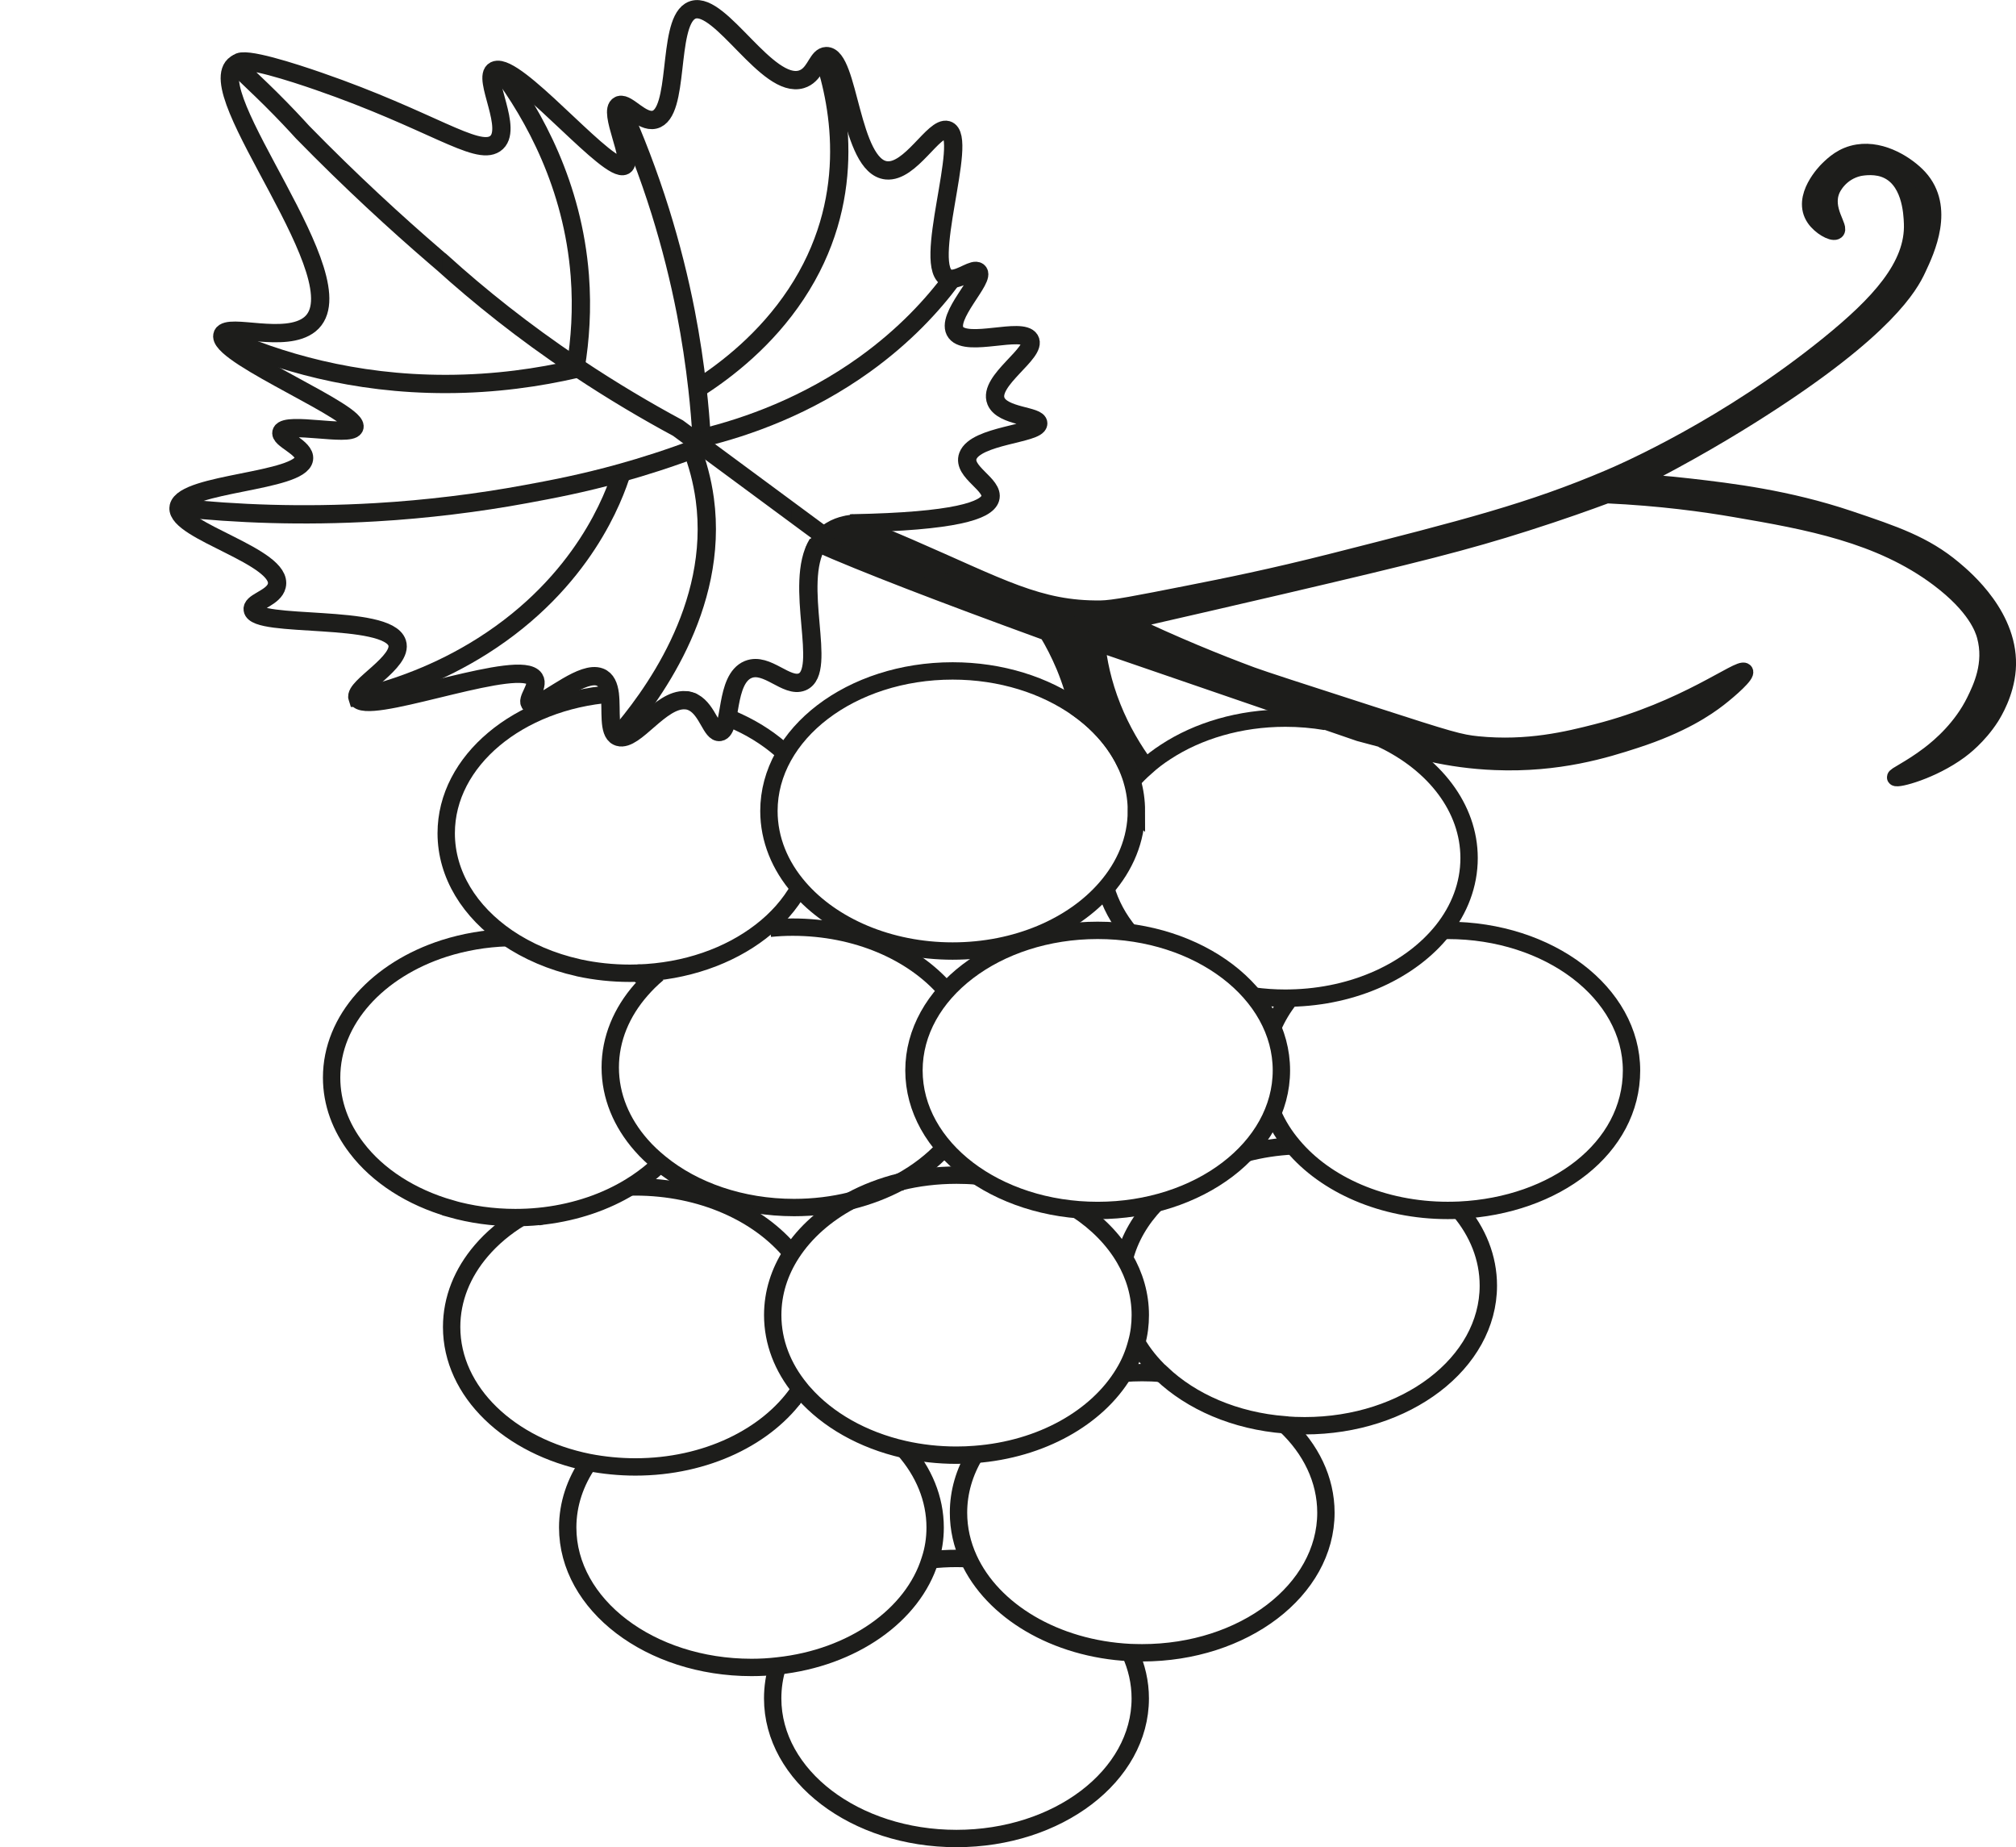<?xml version="1.0" encoding="UTF-8"?> <svg xmlns="http://www.w3.org/2000/svg" id="Layer_1" viewBox="0 0 564.35 516.99"><defs><style>.cls-1,.cls-2{stroke-width:4.75px;}.cls-1,.cls-2,.cls-3,.cls-4{stroke:#1d1d1b;stroke-miterlimit:10;}.cls-1,.cls-3,.cls-4{fill:none;}.cls-2{fill:#1d1d1b;}.cls-3{stroke-width:4.86px;}.cls-4{stroke-width:5.12px;}</style></defs><path class="cls-2" d="m319.55,215.83c-.84-.52-1.74-1-2.67-1.47-.65-.31-1.31-.62-1.93-.89-1.77-3.65-4.22-7.05-7.24-10.1-1.8-1.82-3.81-3.5-5.98-5.06-.79-3.69-1.99-7.65-3.7-11.8-1.47-3.5-3.1-6.68-4.82-9.52-30.25-11.01-51.69-19.3-64.31-24.88.46-.79,1.03-1.51,1.69-2.16v-.02c.08-.06.14-.12.19-.19h.03v-.02c.52-.48,1.06-.93,1.69-1.31,1.39-.87,2.83-1.35,4.08-1.64h.03c.49-.12.92-.21,1.33-.25l.41-.06c1.41.56,3.56,1.43,6.15,2.51,5.3,2.2,9.17,3.88,10.04,4.25,25.63,11.11,36.15,17.41,53.54,17.21,3.54-.02,10.5-1.41,24.4-4.15,10.69-2.11,23.29-4.62,41.16-9.16,36.56-9.29,54.82-13.93,76.85-23.32,4.19-1.78,32.97-14.28,61.54-37.46,13.77-11.17,23.8-21.85,23.31-33.85-.11-2.86-.52-12.75-8.03-15.28-3.24-1.08-6.75-.29-6.91-.27-5.39,1.24-7.43,5.62-7.64,6.12-2.5,5.66,2.75,10.9,1.09,11.65-1.03.48-4.22-1.29-5.82-3.61-4.08-5.91,3.29-13.25,3.65-13.6,1.63-1.6,4.19-4.04,8.38-4.71,7.05-1.14,14.01,3.55,17.11,6.92,7.67,8.4,2.09,20.3-.38,25.54-2.12,4.56-8.68,16.71-43.69,39.12-8.22,5.27-20.35,12.6-36.05,20.54,3.86.23,9.41.62,16.02,1.39,11.4,1.31,27.34,3.21,44.61,9.02,12.6,4.25,21.03,7.07,29.22,13.95,3.16,2.65,16.13,13.54,15.02,28.09-.52,6.72-3.86,12.11-4.62,13.33-3.48,5.43-7.86,8.71-8.76,9.37-7.73,5.68-17.41,8.19-17.93,7.55-.35-.44,3.97-2.2,9.47-6.39,3.26-2.47,9.11-7.57,12.76-14.99,1.77-3.63,5.09-10.39,2.91-18.31-.52-1.89-2.58-8.19-13.11-16.09-16.4-12.31-36.67-15.98-56.83-19.43-8.73-1.51-21.03-3.21-36.05-3.9-5.09,1.89-12.89,4.69-22.58,7.77-16.89,5.39-30.58,8.83-68.83,17.77-12.3,2.86-26.88,6.24-43.34,9.99,13.82,6.63,26.01,11.53,35.31,14.99,3.32,1.22,13.57,4.54,33.87,11.09,21.79,7.05,24.43,7.82,29.49,8.33,13.98,1.39,25.22-1.37,33.24-3.42,24.97-6.34,39.96-18.41,41.43-17.12.84.75-4.13,5.12-7.29,7.57-3.4,2.63-10.31,7.38-23.31,11.59-8.3,2.7-21.44,6.82-39.23,6.1-13.19-.52-23.72-3.52-30.69-6.1-.3-.08-.63-.17-.92-.25-2.12-.58-4.22-1.14-6.37-1.7-3.1-1.06-6.18-2.11-9.28-3.19-.03,0-.08-.02-.11-.02-21.38-7.36-42.79-14.7-64.17-22.04.52,5.12,1.74,11.3,4.46,18.1,2.58,6.45,5.93,12,9.36,16.67"></path><path class="cls-1" d="m153.33,342.37c-.22-.85-.46-1.72-.71-2.57"></path><path class="cls-4" d="m66.6,17.63c-.11.06-.33.17-.57.31-10.99,7.48,35.34,60.85,20.73,72.81-6.83,5.56-22.8-.41-24.43,2.84-.08.19-.11.39-.11.6.27,5.85,39.12,21.62,36.94,25.5-1.41,2.51-18.91-1.68-20.32,1.18-.95,1.93,6.77,4.4,6.26,7.61-1.03,6.43-33.43,6.65-35.07,13.31-.03.1-.05.21-.05.31-.6,6.61,29.49,13.72,27.5,21.85-.76,3.17-5.9,4.25-6.66,6.05-.08.19-.11.39-.08.6.65,5.31,37.73,1.06,40.43,9.33,1.74,5.33-12.11,12.31-11.1,15.38h.03c0,.08.03.17.08.23.14.25.38.44.71.58,6.37,2.74,44.91-12.02,48.72-6.16,1.41,2.16-2.58,6.05-1.09,7.07.35.25.92.23,1.63,0,4.11-1.33,13.03-9.29,17.76-7.53,1.8.68,2.5,2.51,2.8,4.75v.06c.54,4.5-.52,10.55,2.15,11.82.14.06.24.1.38.15,4.52,1.29,11.62-10.72,18.58-10.3.03,0,.05.02.08.02.16-.02.3,0,.46.02.63.1,1.2.29,1.71.58.03.02.08.02.11.04,3.94,2.16,5.01,8.6,7.32,8.23,3.43-.52,1.36-14.82,7.97-17.5,5.25-2.11,10.72,5.25,15.07,3.48,7.32-3.01-2.56-27.37,4.35-38.75"></path><path class="cls-4" d="m238.67,146.44c-.11,0-.22.02-.33.04"></path><path class="cls-4" d="m230.59,149.95c-10.51-7.77-21.02-15.54-31.54-23.3-.84-.62-1.68-1.23-2.51-1.85h0c-2.25-1.66-4.49-3.32-6.74-4.98-8.93-4.81-18.3-10.35-27.89-16.73-.08-.05-.15-.1-.23-.15l-.52-.34s-.04-.04-.07-.05h0s0,0,0,0c-14.68-9.82-27.03-19.76-37.33-29.07t-.01,0s0,0-.01,0c-.6-.51-1.2-1.03-1.8-1.55-10.99-9.46-23.68-21.07-37.25-34.95h0c-1.95-2.15-5.01-5.44-8.94-9.34-6.88-6.82-9.87-8.98-9.15-9.97,1.43-1.98,15.77,2.71,22.55,5.06,31.43,10.86,44.23,20.99,49.42,17.5,5.53-3.71-3.83-18.62-.06-20.51.41-.2.92-.23,1.52-.11,7.81,1.6,30.62,29.02,34.75,26.76,2.77-1.52-4.69-15.32-1.49-16.9.07-.03.15-.06.22-.09,2.2-.59,6.07,4.97,9.69,4.12,7.18-1.68,3.53-26.27,9.95-30.35.28-.18.59-.32.91-.42,7.73-2.3,20.72,22.31,30.27,19.47,3.61-1.08,4.22-5.32,6.19-6.3.23-.12.48-.19.77-.2,6.44-.22,6.63,30.93,16.84,31.98,6.78.7,13.28-12.37,17.03-11.29,6.25,1.79-7.52,39.09.38,41.52.32.1.66.13,1.01.12,2.66-.1,5.98-2.98,7.24-2.03,2.42,1.83-9.47,12.78-6.2,17.06,3.22,4.23,18.48-1.63,20.69,1.99,2.22,3.62-11.81,11.5-9.47,17.21,1.8,4.41,11.95,4.04,11.83,6.28-.16,2.92-17.53,3.28-19.69,9.07-1.67,4.5,7.43,8.05,6.26,11.89-1.03,3.39-9.87,6.44-38.55,6.97"></path><path class="cls-4" d="m123.75,73.45s0,0,.01,0t.01,0"></path><path class="cls-4" d="m49.98,142.11c15.95,1.68,34.52,2.48,55.2,1.26,7.28-.42,14.35-1.08,21.2-1.91h0c7.22-.87,14.18-1.94,20.88-3.18,6.8-1.26,15.59-2.87,26.75-5.99,5.8-1.62,13.32-3.95,21.94-7.24"></path><path class="cls-4" d="m196.55,124.8h0c-.03-.74-.08-1.46-.13-2.2-.27-4.53-.65-9.13-1.18-13.81-.78-6.98-1.85-14.1-3.25-21.35-1.8-9.24-4.16-18.68-7.15-28.28-3.33-10.64-7.17-20.57-11.32-29.81"></path><path class="cls-4" d="m266.56,78.01c-5.51,7.43-13.39,15.98-24.49,23.97-16.1,11.57-32.81,17.52-45.64,20.62"></path><path class="cls-4" d="m230.53,15.88c4.69,14.04,9.53,40.45-7.67,66.42-8.39,12.67-19.34,21.21-27.61,26.49"></path><path class="cls-4" d="m161.1,102.54s0,0,0,.02c-.01.05-.02.24-.03.57,0,.05,0,.11,0,.17.04-.23.07-.46.11-.7,1.23-7.5,1.85-16.09,1.13-25.47-1.97-25.27-12.83-44.79-22.27-57.54"></path><path class="cls-4" d="m161.11,102.53h0s0,0,0,0h0c-.01.2-.02.39-.03.58,0,.05,0,.11,0,.17h0"></path><path class="cls-4" d="m161.93,103.09s0,0,0,0c-.28.07-.56.13-.85.2h0c-10.12,2.33-22.37,4.16-36.15,4.18-26.02.05-47.26-6.35-62.7-13.28"></path><path class="cls-4" d="m174.01,132.29c-2.05,6.5-10.57,30.54-38.89,48.49-12.22,7.74-24.57,12.1-35.07,14.55"></path><path class="cls-4" d="m193.59,125.38c1.68,4.33,3,9.11,3.71,14.34,4.1,30.37-15.4,56-24.42,66.43"></path><path class="cls-4" d="m229.53,149.2h.03l1.22.56"></path><line class="cls-4" x1="236.61" y1="146.81" x2="236.58" y2="146.81"></line><line class="cls-4" x1="221.61" y1="143.31" x2="221.59" y2="143.31"></line><path class="cls-1" d="m222.74,390.55h.04c.49.1,1.03.21,1.53.31"></path><ellipse class="cls-3" cx="307.28" cy="299.59" rx="51.43" ry="39.2"></ellipse><path class="cls-3" d="m301.49,338.54c5.66,3.72,10.22,8.38,13.3,13.64,2.85,4.87,4.42,10.24,4.42,15.89,0,2.63-.32,5.23-1.01,7.68-.78,3.02-1.98,5.93-3.64,8.63-7.46,12.38-23.06,21.29-41.6,22.69-1.7.14-3.45.21-5.2.21-5.11,0-10.03-.56-14.68-1.61-11.6-2.63-21.45-8.28-28.03-15.75-.37-.39-.69-.77-1.01-1.19-4.92-6-7.73-13.08-7.73-20.66,0-6.21,1.89-12.1,5.29-17.32,3.82-5.89,9.53-10.94,16.52-14.66,4.19-2.28,8.84-4.07,13.81-5.3s10.31-1.89,15.83-1.89c1.93,0,3.87.07,5.75.25"></path><path class="cls-3" d="m323.63,336.75c-4.33,4.52-7.41,9.75-8.84,15.43"></path><path class="cls-3" d="m318.2,375.75c1.79,3.12,4.14,6,6.9,8.63h.05c8.33,7.93,20.57,13.33,34.61,14.41l.05.04c1.75.14,3.59.21,5.43.21,28.39,0,51.4-17.57,51.4-39.21,0-7.79-2.95-15.01-8.1-21.11"></path><path class="cls-3" d="m361.96,320.72c-4.56.21-8.97.91-13.16,2h-.05"></path><path class="cls-3" d="m403.84,260.44c.46-.04.97-.04,1.43-.04,28.39,0,51.45,17.54,51.45,39.21s-21.31,37.81-48.18,39.1c-1.06.04-2.16.07-3.27.07-18.18,0-34.19-7.19-43.3-18.06-2.39-2.81-4.33-5.89-5.71-9.15"></path><path class="cls-3" d="m361.22,279.34c-2.07,2.6-3.73,5.37-4.97,8.31"></path><path class="cls-3" d="m316.22,261c-3.13-3.75-5.38-7.93-6.67-12.38"></path><path class="cls-3" d="m350.83,278.75c2.88.41,5.93.62,8.98.62.46,0,.95,0,1.41-.02,18.09-.35,33.81-7.86,42.63-18.91,4.68-5.89,7.4-12.83,7.4-20.28,0-14.06-9.74-26.39-24.35-33.32"></path><path class="cls-3" d="m371.15,201.94c-3.65-.62-7.43-.95-11.34-.95-12.76,0-24.46,3.55-33.43,9.41-2.07,1.33-4,2.8-5.69,4.37-1.39,1.2-2.64,2.47-3.78,3.75v.04"></path><path class="cls-3" d="m184.14,272.47c-.86.72-1.7,1.49-2.48,2.25-.75.74-1.48,1.53-2.17,2.31-5.48,6.24-8.66,13.71-8.66,21.73s3.17,15.51,8.66,21.75c1.59,1.82,3.4,3.52,5.37,5.11,9.33,7.6,22.66,12.35,37.42,12.35,5.54,0,10.86-.66,15.84-1.89,4.96-1.23,9.6-3.01,13.81-5.28h.08s.03-.02.06-.04c4.82-2.65,8.91-5.81,12.33-9.51"></path><path class="cls-3" d="m215.58,259.81c2.07-.21,4.14-.32,6.3-.32,17.9,0,33.64,6.98,42.84,17.57"></path><path class="cls-3" d="m318.11,226.98c0,8-3.16,15.44-8.57,21.64-9.19,10.59-24.97,17.56-42.87,17.56s-33.76-7.03-42.96-17.66c-5.36-6.18-8.46-13.58-8.46-21.54,0-21.64,23.01-39.2,51.42-39.2,13.55,0,25.87,4,35.07,10.53,2.18,1.55,4.19,3.23,5.98,5.06,3.02,3.05,5.47,6.45,7.24,10.1.79,1.64,1.44,3.32,1.96,5.06v.04c.79,2.72,1.2,5.54,1.2,8.42Z"></path><path class="cls-3" d="m204.06,200.96c1.01.39,1.96.81,2.88,1.26,4.87,2.28,9.17,5.18,12.76,8.52h.03"></path><path class="cls-3" d="m176.32,332.22c.5-.02,1.03-.02,1.56-.02,18.46,0,34.66,7.4,43.71,18.54"></path><path class="cls-3" d="m224.04,388.72c-.19.3-.36.59-.56.89h-.03c-8.63,12.45-25.78,20.96-45.57,20.96-4.51,0-8.88-.45-13.06-1.25-22.11-4.43-38.39-19.71-38.39-37.91,0-7.87,3.03-15.19,8.27-21.32,3.01-3.54,6.77-6.7,11.11-9.31"></path><path class="cls-3" d="m253.08,405.67c5.48,6.24,8.7,13.78,8.7,21.85,0,3.12-.46,6.17-1.43,9.08-4.79,15.5-21.68,27.43-42.66,29.67-2.39.28-4.83.42-7.32.42-28.39,0-51.45-17.54-51.45-39.17,0-6.56,2.12-12.77,5.89-18.2"></path><path class="cls-3" d="m314.56,384.38c1.7-.14,3.41-.21,5.15-.21,1.84,0,3.64.07,5.38.21h.05"></path><path class="cls-3" d="m359.75,398.79l.05.04c7.13,6.7,11.37,15.26,11.37,24.55,0,21.64-23.01,39.21-51.45,39.21-1.1,0-2.25-.04-3.36-.07-20.99-1.05-38.56-11.68-45.19-26.23-1.84-4.03-2.85-8.38-2.85-12.91,0-5.82,1.66-11.36,4.65-16.31"></path><path class="cls-3" d="m260.35,436.6c2.44-.28,4.88-.42,7.41-.42,1.15,0,2.3.04,3.41.11"></path><path class="cls-3" d="m316.35,462.52c1.84,4.03,2.85,8.35,2.85,12.84,0,21.67-23.06,39.21-51.45,39.21s-51.45-17.54-51.45-39.21c0-3.12.46-6.17,1.38-9.08"></path><path class="cls-3" d="m223.71,248.52c-2.56,4.6-6.23,8.75-10.77,12.23-8.87,6.84-20.97,11.19-34.41,11.61h-.03c-.73.02-1.41.04-2.15.04-4.92,0-9.71-.52-14.2-1.49l-.24-.06s-.05-.02-.08-.02c-7.43-1.66-14.15-4.58-19.78-8.4-10.53-7.19-17.14-17.6-17.14-29.23,0-20.28,20.24-36.96,46.17-38.98"></path><path class="cls-3" d="m194.54,196.57s-.08-.02-.11-.04c-.71-.23-1.44-.41-2.18-.6-.03,0-.05-.02-.08-.02"></path><path class="cls-3" d="m142.05,262.44c-6.24.19-12.19,1.25-17.68,2.99-18.54,5.94-31.54,19.9-31.54,36.17,0,7.19,2.56,13.94,7.02,19.73,5.9,7.74,15.2,13.77,26.34,16.95v.02c5.62,1.59,11.72,2.48,18.07,2.48.53,0,1.06,0,1.56-.02,2.26-.04,4.45-.21,6.6-.47,8.96-1.1,17.15-3.95,23.92-8.08,1.25-.76,2.48-1.57,3.62-2.42,1.78-1.29,3.42-2.69,4.93-4.18"></path><path class="cls-3" d="m178.49,272.37h.03c.19.13.36.25.56.4h.03"></path></svg> 